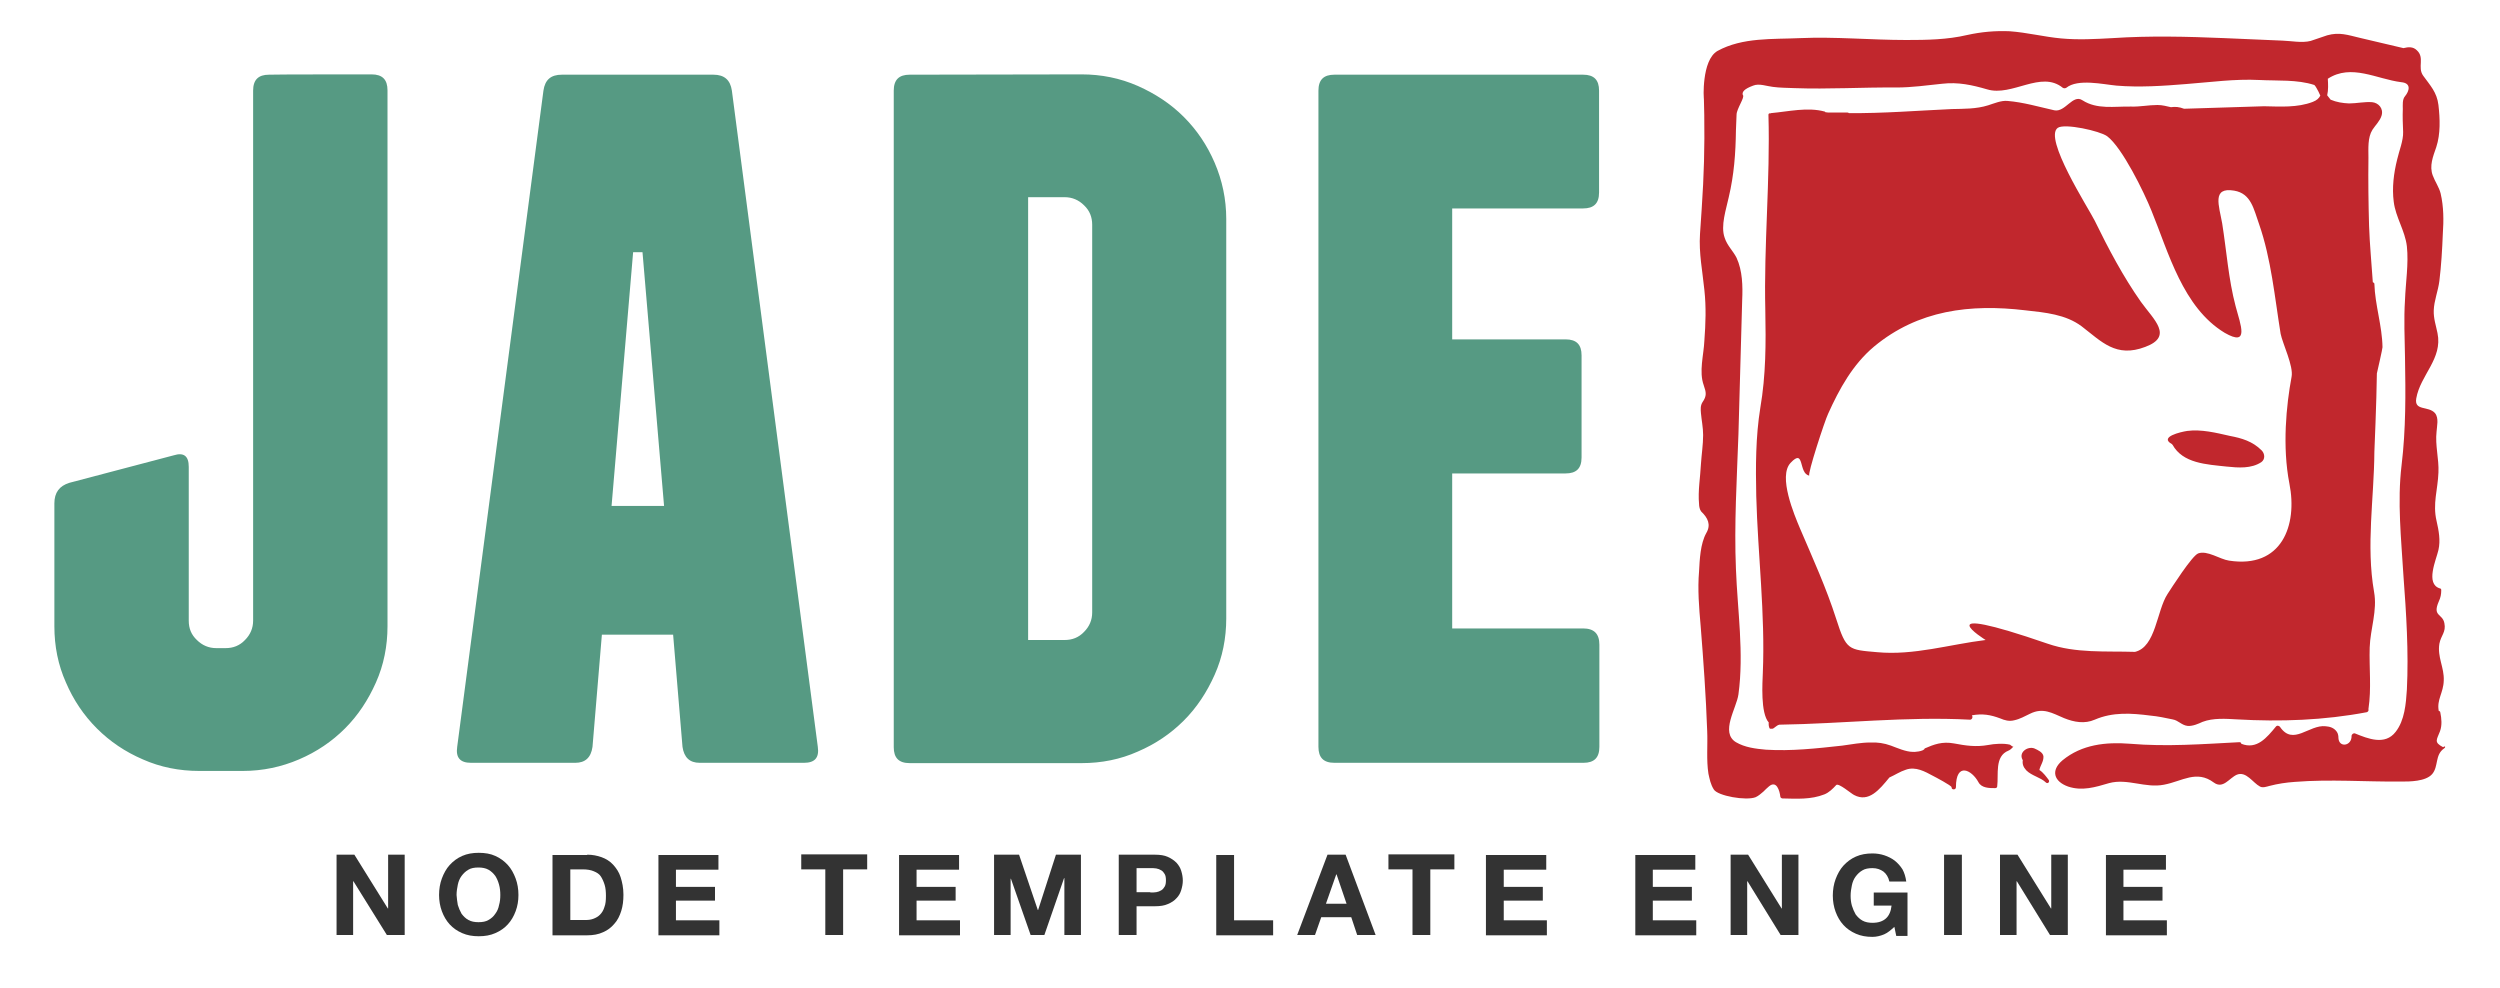 <?xml version="1.0" encoding="utf-8"?>
<!-- Generator: Adobe Illustrator 18.1.1, SVG Export Plug-In . SVG Version: 6.00 Build 0)  -->
<!DOCTYPE svg PUBLIC "-//W3C//DTD SVG 1.1//EN" "http://www.w3.org/Graphics/SVG/1.1/DTD/svg11.dtd">
<svg version="1.1" id="Layer_1" xmlns="http://www.w3.org/2000/svg" xmlns:xlink="http://www.w3.org/1999/xlink" x="0px" y="0px"
	 viewBox="0 0 800 316" enable-background="new 0 0 800 316" xml:space="preserve">
<path fill="#569A83" d="M118.9,23.8c3.5,0,5.1,1.7,5.1,5.1v171.5c0,6.3-1.2,12.4-3.7,18s-5.7,10.5-9.9,14.7
	c-4.2,4.2-9.1,7.5-14.7,9.9s-11.6,3.7-18,3.7h-14c-6.3,0-12.4-1.2-18-3.7c-5.6-2.4-10.5-5.7-14.7-9.9s-7.5-9.1-9.9-14.7
	c-2.5-5.6-3.7-11.6-3.7-18v-39.3c0-3.5,1.6-5.6,4.8-6.6l33.4-8.8c3.2-1,4.8,0.2,4.8,3.7v49.2c0,2.5,0.8,4.5,2.6,6.2
	c1.7,1.7,3.8,2.6,6.2,2.6h3c2.4,0,4.5-0.8,6.2-2.6c1.7-1.7,2.6-3.8,2.6-6.2V29c0-3.5,1.7-5.1,5.1-5.1
	C86.2,23.8,118.9,23.8,118.9,23.8L118.9,23.8z M261.7,239c0.5,3.5-1,5.1-4.4,5.1h-33.4c-3.2,0-5-1.7-5.5-5.1l-3-35.9h-22.8l-3,35.9
	c-0.5,3.5-2.4,5.1-5.5,5.1h-33.4c-3.5,0-4.9-1.7-4.4-5.1l27.6-210c0.5-3.5,2.4-5.1,5.9-5.1h48.5c3.5,0,5.4,1.7,5.9,5.1L261.7,239z
	 M212.5,161.9l-6.9-81.2h-3l-6.9,81.2H212.5L212.5,161.9z M346.1,23.8c6.3,0,12.3,1.2,18,3.7c5.6,2.5,10.5,5.7,14.7,9.9
	s7.5,9.1,9.9,14.7s3.7,11.6,3.7,18v127.8c0,6.3-1.2,12.4-3.7,18s-5.7,10.5-9.9,14.7c-4.2,4.2-9.1,7.5-14.7,9.9
	c-5.6,2.5-11.6,3.7-18,3.7h-55c-3.5,0-5.1-1.7-5.1-5.1V29c0-3.5,1.7-5.1,5.1-5.1L346.1,23.8L346.1,23.8z M349.5,71.9
	c0-2.4-0.8-4.5-2.6-6.2c-1.7-1.7-3.8-2.6-6.2-2.6H329v141.7h11.7c2.4,0,4.5-0.8,6.2-2.6c1.7-1.7,2.6-3.8,2.6-6.2V71.9z M511.8,206.3
	V239c0,3.5-1.7,5.1-5.1,5.1H427c-3.5,0-5.1-1.7-5.1-5.1V29c0-3.5,1.7-5.1,5.1-5.1h79.6c3.5,0,5.1,1.7,5.1,5.1v32.6
	c0,3.5-1.7,5.1-5.1,5.1h-41.9v41.9H501c3.5,0,5.1,1.7,5.1,5.1v32.7c0,3.5-1.7,5.1-5.1,5.1h-36.3v49.6h41.9
	C510.1,201.1,511.8,202.8,511.8,206.3L511.8,206.3z"/>
<path fill="#C1272D" d="M723.7,144.1c1.1,1.1,1.2,2.9-0.1,3.8c-3.2,2.1-7.3,1.8-11.1,1.4c-6.4-0.7-14-1-17.3-7
	c-0.1,0-0.1-0.1-0.2-0.2c-4.2-2.3,2.9-3.9,4.9-4.2c4.5-0.6,9.3,0.6,13.7,1.6C717.3,140.2,720.8,141.2,723.7,144.1L723.7,144.1z
	 M782.1,239.5c-3,2.1-1.7,5.7-3.8,8.2c-2.1,2.4-7.2,2.4-9.9,2.4c-11.5,0.1-22.7-0.8-34,0.1c-2.9,0.2-5.5,0.6-8.2,1.3
	c-0.8,0.2-2.1,0.7-3,0.2c-2.3-1.2-4.4-5-7.4-3.8c-2.5,1.1-4.4,4.7-7.4,2.5c-5.5-4.1-10.1-0.4-15.9,0.7c-6,1.2-11.7-2.1-17.6-0.5
	c-4.4,1.3-8.6,2.6-13.1,1.1c-4.5-1.6-5.7-5.1-1.8-8.4c6.2-5.1,13.9-5.9,21.6-5.3c11.7,1,23.3,0.1,35-0.5c0.4,0,0.6,0.2,0.6,0.5
	c5,2,8.2-2,11.1-5.5c0.4-0.5,1.1-0.2,1.3,0.1c4.2,6.2,9.3-0.8,14.6-0.2c1.4,0.1,2.7,0.5,3.6,1.8c0.4,0.6,0.5,1.3,0.5,2
	c0.2,3.2,4.3,2.5,4.2-0.7c0-0.5,0.6-1,1.1-0.8c4.2,1.7,9.6,3.9,13-0.5c2.9-3.7,3.3-9,3.6-13.5c0.6-12.1-0.2-24.5-1.1-36.5
	c-0.7-11.7-2-23.6-0.6-35.3c1.4-11.6,1.3-22.9,1.1-34.6c-0.1-6.1-0.4-12.2,0-18.3c0.2-5.6,1.2-11.6,0.6-17.2
	c-0.6-5-3.6-9.3-4.2-14.2c-0.6-4.5,0-9.2,1.1-13.6c0.6-2.7,2-6,1.9-8.8c-0.1-2.4-0.2-4.9-0.1-7.3c0-1.2-0.2-3.1,0.7-4.1
	c1.4-1.7,2.1-4.2-1.2-4.5c-7.9-1-16-6-23.5-1.1c0.1,1.7,0.2,3.6-0.2,5.3l1.1,1.4c1.9,0.8,3.8,1.1,5.9,1.2c2.4,0,5-0.6,7.4-0.4
	c2,0.2,3.7,2,3,4.3c-0.5,1.7-2,3.1-2.9,4.5c-1.6,2.5-1.3,6.1-1.3,9c-0.1,7.3,0,14.6,0.2,21.7c0.2,6,0.8,12.1,1.2,18.1
	c0.1,0.1,0.5,0.2,0.5,0.5c0.2,6.8,2.5,13.5,2.6,20.3c0.1,0.1-1.8,8.4-1.8,8.4c-0.1,8.8-0.8,25.1-0.8,25.1c-0.1,15-2.7,29.9-0.1,44.8
	c1.1,6-1.2,11.8-1.4,17.8c-0.2,6.6,0.6,13.1-0.4,19.7c0.1,0.4,0,0.8-0.5,1c-13.7,2.6-27.6,3.1-41.6,2.3c-3.5-0.2-7.6-0.5-11,0.8
	c-1.3,0.6-3.1,1.4-4.7,1.3c-2-0.2-3-1.8-4.9-2.1c-2.4-0.5-4.7-1-7-1.2c-6.2-0.8-12.1-1.2-17.9,1.3c-3.2,1.4-6.6,0.8-9.8-0.5
	c-3.8-1.6-6.7-3.5-10.9-1.4c-1.7,0.8-3.2,1.7-5.1,2.1c-1.6,0.4-3,0-4.4-0.6c-3.2-1.2-5.7-1.6-9.1-1c0.4,0.5,0.1,1.4-0.6,1.4
	c-20.3-1.1-40.7,1.3-61,1.6c-1,0.2-1.7,1.3-2.3,1.3h-0.6c-0.5,0-0.6-1.7-0.5-2c-2.7-3-2-12.9-1.9-15.8c0.8-18.9-1.6-37.9-2.1-56.7
	c-0.2-9.4-0.2-18.9,1.3-28.2c1.8-10.5,1.8-20.7,1.6-31.2c-0.5-20.9,1.6-41.7,1-62.6c0-0.4,0.4-0.5,0.6-0.4l0.2-0.1
	c5.6-0.5,11.7-2,17.2-0.5c0.1,0,0.2,0.1,0.2,0.2l0.8,0.1h6.2c0.2,0,0.5,0.1,0.5,0.2c11,0.1,22-0.8,33-1.3c3.8-0.1,7.8,0,11.6-1.2
	c1.9-0.6,4.2-1.6,6.2-1.4c5,0.4,10.1,1.9,15,3c3.5,0.7,5.9-5.3,9-3.2c4.7,3,10.1,1.9,15.5,2c2.9,0.1,5.6-0.5,8.5-0.5
	c1.6,0,2.9,0.4,4.3,0.7c1.4-0.2,2.6-0.1,4.2,0.5l25.6-0.8c5.1,0.1,10.7,0.5,15.6-1.4c1.3-0.5,2-1.2,2.4-2c-0.2-0.4-0.4-0.8-0.6-1.3
	c-0.4-0.7-0.8-1.6-1.3-2.1c-5.5-1.8-11.8-1.3-17.6-1.6c-7.9-0.4-15.6,0.7-23.5,1.3c-7.3,0.6-14.9,1.1-22.2,0.5
	c-4.3-0.4-12.4-2.3-16.1,0.7c-0.4,0.2-0.7,0.2-1.1,0c-7-5.7-16.2,2.9-24.2,0.5c-4.8-1.4-9.3-2.4-14.4-1.8c-4.9,0.5-9.7,1.2-14.7,1.2
	c-10.9-0.1-21.7,0.6-32.6,0.2c-2.4-0.1-4.7-0.1-6.9-0.4c-1.9-0.2-4.4-1.2-6.3-0.4c-3,1.1-3.6,2.1-3.3,3c0.8,0.6-2,4.4-2,6.3l-0.2,5
	c-0.1,7.4-0.6,14.2-2.3,21.4c-0.8,3.8-2.7,9.2-1.3,13c0.8,2.5,2.7,4.2,3.8,6.4c1.9,4.1,2,9.1,1.8,13.5l-1.2,43
	c-0.5,14.3-1.4,28.7-0.8,43.1c0.5,13.3,2.6,26.9,0.8,40.1c-0.6,4.4-5.9,12.2-0.8,15.3c2.9,1.7,6.3,2.1,9.6,2.4
	c8.1,0.5,16.2-0.4,24.4-1.3c3-0.4,6-1,9-1c2.3-0.1,4.4,0.2,6.6,1c1.9,0.7,4.8,2,7,2c0.1,0.1,3.6-0.1,3.8-1.1c3-1.3,5.6-2.3,9.4-1.6
	c3.7,0.7,7,1.2,10.9,0.5c2-0.4,5-0.6,7-0.1l0.8,0.6c0.8-0.4-0.5,1-1.3,1.3c-4.5,1.8-3.1,7.6-3.6,11.5c0,0.4-0.5,0.5-0.7,0.5
	c-1.8,0-4.3,0-5.3-1.9c-2.1-3.9-7.2-6.6-7.2,1.6c0,0.5-0.4,0.7-0.7,0.7c-0.4,0-0.7-0.2-0.7-0.7s-5.3-3.3-5.9-3.6
	c-2.6-1.4-5.6-3.1-8.7-2c-1.9,0.6-3.5,1.7-5.3,2.5c-3.2,3.9-6.6,8.1-11.3,5.6c-1-0.5-4.9-3.9-5.7-3.2c-1.1,1.2-2.3,2.4-3.8,3
	c-4.3,1.7-8.8,1.4-13.4,1.3c-0.2,0-0.7-0.2-0.7-0.6c-0.2-1.8-1.2-5.4-3.7-3.2c-0.6,0.5-1.1,1-1.7,1.6c-0.7,0.6-1.6,1.4-2.5,1.8
	c-3,1.2-12.2-0.4-13.4-2.5c-1-1.6-1.3-3.2-1.7-5c-0.7-4.4-0.2-9.2-0.4-13.7c-0.4-11.3-1.2-22.4-2.1-33.7c-0.5-5.7-1-11.6-0.5-17.4
	c0.2-3.7,0.4-8.8,2.3-12.2c1.6-2.7,0.5-4.9-1.6-6.9c-0.5-0.6-0.7-1.7-0.7-2.4c-0.4-4.2,0.4-8.6,0.6-12.8c0.2-3.1,0.7-6.2,0.7-9.3
	c0-2.4-0.5-4.7-0.7-7c-0.1-1.2-0.2-2.4,0.5-3.5c1.4-2,1.2-3.1,0.4-5.4c-1.6-4.4,0-9.7,0.2-14.3c0.4-5.4,0.6-10.7,0-16.2
	c-0.6-6-1.8-11.8-1.4-17.9c0.4-5.5,0.7-10.5,1-15.9c0.5-9.8,0.5-19.7,0.2-29.5v2.3c0,0-0.8-12.5,4.4-15.5c8-4.4,17.7-3.7,26.4-4.1
	c11.3-0.5,22.7,0.6,34,0.6c6.6,0,13.1-0.1,19.5-1.6c4.5-1,9-1.4,13.6-1.2c5.6,0.4,11,1.8,16.5,2.3s10.9,0.2,16.4-0.1
	c11.9-0.8,23.9-0.5,35.8,0l18.6,0.8c2.9,0.1,6.2,0.8,9,0.1l5.3-1.8c3.9-1.1,6.6-0.1,10.4,0.8l14,3.3c1.6-0.4,3.1-0.5,4.3,0.7
	c2.6,2.4,0.1,5.4,2,8.1c2.3,3.2,4.4,5.3,4.9,9.4c0.5,4.4,0.7,9.2-0.7,13.5c-1,2.9-2.3,6-1.1,9.1c0.7,1.9,2,3.7,2.5,5.7
	c1,4.3,1,8.6,0.7,13c-0.2,5-0.5,10.1-1.1,15c-0.4,3.2-1.7,6.3-1.8,9.4c-0.1,2.6,0.7,4.8,1.2,7.3c1.7,8.2-5.5,13.4-6.8,20.9
	c-0.7,4.1,3.9,2.3,6,4.7c1.3,1.6,0.6,4.2,0.5,5.9c-0.5,4.4,0.8,8.7,0.6,13.1c-0.2,5.5-1.9,10-0.6,15.5c0.7,3.1,1.3,6.2,0.6,9.3
	s-4.3,10.9,0.5,12.3c0.2,0,0.4,0.2,0.4,0.5c0,1.4-0.2,2.4-0.8,3.7c-2.1,4.8,1.2,3.8,1.8,6.9c0.6,2.9-1.1,3.9-1.6,6.6
	c-0.7,4.3,1.6,7.6,1.4,11.8c-0.1,3.9-2.3,6.1-1.6,9.7c0.2,0,0.5,0.2,0.5,0.5c0.4,1.9,0.6,4.1-0.1,6c-1,2.7-2.1,3.5,1,5.1
	C782.6,238.5,782.6,239.2,782.1,239.5L782.1,239.5z M729.8,106.8c-1.9-11.7-3-23.9-6.9-35.1c-1.7-4.7-2.5-9.8-8-10.7
	c-7.2-1.2-4.8,4.8-3.8,10.5c1.4,8.8,2,17.8,4.3,26.5c1.6,6,4.5,13.1-3.5,8.5c-13.4-8.1-18-25.8-23.4-39c-2.4-6-9.4-20.3-14.2-23.9
	c-2.3-1.7-13.6-4.2-15.8-2.7c-4.7,3.2,9.8,25.7,11.8,29.7c4.4,9,9.1,17.9,14.8,26c4.1,5.7,10.5,11,1.4,14.4
	c-9.4,3.6-14-1.7-20.4-6.6c-5.1-3.8-11.6-4.4-18-5.1c-17.6-2.1-34.3-0.1-48.4,11.6c-6.8,5.7-11.1,13.5-14.7,21.5
	c-1,2-6.8,19.7-6,19.8c-3.6-0.6-1.4-9-6-4.1c-4.1,4.3,1.2,16.7,3,21c4.1,9.6,8.4,19,11.6,29c3.2,10,3.9,9.8,13.1,10.6
	c11.7,1.1,23.2-2.5,34.7-3.9c0,0-20.4-12.7,19.9,1.2c9,3.1,18.5,2.3,27.9,2.6c6.7-1.6,6.9-13.1,10.4-18.5c1.3-2,7.8-12.2,9.8-13
	c2.9-1.1,7,1.9,9.9,2.3c16.8,2.6,22-11.2,19.3-24.7c-2.3-11.8-1-25,0.7-34.1C734,117.2,730.4,109.9,729.8,106.8L729.8,106.8z
	 M654.7,250.4c-1.8-1.7-4.5-2.1-6.3-3.9c-1-1.1-1.3-2.1-1.1-3.3c0,0-0.1,0-0.1-0.1c-1.3-2.4,1.7-4.4,3.8-3.6
	c1.1,0.5,2.7,1.2,2.9,2.5c0.1,1.7-1,2.9-1.3,4.4c1.2,0.7,2.4,2.4,3,3.2C656,250.3,655.2,250.9,654.7,250.4L654.7,250.4z"/>
<g>
	<path fill="#333333" d="M113.4,273.5l10.7,17.2h0.1v-17.2h5.3v25.7h-5.7L113.1,282H113v17.2h-5.3v-25.7H113.4z"/>
	<path fill="#333333" d="M141.4,281.1c0.6-1.6,1.4-3.1,2.5-4.3c1.1-1.2,2.4-2.2,4-2.9s3.3-1,5.3-1c2,0,3.8,0.3,5.3,1
		c1.6,0.7,2.9,1.7,4,2.9c1.1,1.2,1.9,2.7,2.5,4.3c0.6,1.6,0.9,3.4,0.9,5.3c0,1.9-0.3,3.6-0.9,5.2c-0.6,1.6-1.4,3-2.5,4.2
		s-2.4,2.1-4,2.8c-1.6,0.7-3.3,1-5.3,1c-2,0-3.7-0.3-5.3-1c-1.6-0.7-2.9-1.6-4-2.8s-1.9-2.6-2.5-4.2s-0.9-3.4-0.9-5.2
		C140.5,284.5,140.8,282.7,141.4,281.1z M146.5,289.6c0.3,1,0.7,1.9,1.2,2.8c0.6,0.8,1.3,1.5,2.2,2c0.9,0.5,2,0.7,3.2,0.7
		c1.3,0,2.4-0.2,3.2-0.7c0.9-0.5,1.6-1.1,2.2-2c0.6-0.8,1-1.7,1.2-2.8c0.3-1,0.4-2.1,0.4-3.2c0-1.1-0.1-2.2-0.4-3.3s-0.7-2-1.2-2.8
		c-0.6-0.8-1.3-1.5-2.2-2c-0.9-0.5-2-0.7-3.2-0.7c-1.3,0-2.4,0.2-3.2,0.7c-0.9,0.5-1.6,1.2-2.2,2s-1,1.8-1.2,2.8s-0.4,2.1-0.4,3.3
		C146.2,287.5,146.3,288.6,146.5,289.6z"/>
	<path fill="#333333" d="M187.9,273.5c1.7,0,3.2,0.3,4.6,0.8c1.4,0.5,2.7,1.3,3.7,2.4c1,1.1,1.9,2.4,2.4,4s0.9,3.4,0.9,5.6
		c0,1.9-0.2,3.6-0.7,5.2c-0.5,1.6-1.2,3-2.2,4.1c-1,1.2-2.2,2.1-3.6,2.7c-1.5,0.7-3.2,1-5.1,1h-11.1v-25.7H187.9z M187.5,294.4
		c0.8,0,1.6-0.1,2.4-0.4c0.8-0.3,1.5-0.7,2.1-1.3s1.1-1.4,1.4-2.4c0.4-1,0.5-2.2,0.5-3.6c0-1.3-0.1-2.5-0.4-3.5s-0.7-1.9-1.2-2.7
		s-1.3-1.3-2.3-1.7c-0.9-0.4-2.1-0.6-3.5-0.6h-4v16.2H187.5z"/>
	<path fill="#333333" d="M229.9,273.5v4.8h-13.6v5.5h12.5v4.4h-12.5v6.3h13.9v4.8h-19.5v-25.7H229.9z"/>
	<path fill="#333333" d="M256.4,278.2v-4.8h21.1v4.8h-7.7v21h-5.7v-21H256.4z"/>
	<path fill="#333333" d="M306.9,273.5v4.8h-13.6v5.5h12.5v4.4h-12.5v6.3h13.9v4.8h-19.5v-25.7H306.9z"/>
	<path fill="#333333" d="M326.1,273.5l6,17.7h0.1l5.7-17.7h8v25.7h-5.3V281h-0.1l-6.3,18.2h-4.4l-6.3-18h-0.1v18h-5.3v-25.7H326.1z"
		/>
	<path fill="#333333" d="M369.6,273.5c1.6,0,3,0.2,4.1,0.7c1.1,0.5,2,1.1,2.8,1.9c0.7,0.8,1.2,1.6,1.5,2.6s0.5,2,0.5,3.1
		c0,1-0.2,2-0.5,3c-0.3,1-0.8,1.9-1.5,2.6c-0.7,0.8-1.6,1.4-2.8,1.9c-1.1,0.5-2.5,0.7-4.1,0.7h-5.9v9.2H358v-25.7H369.6z
		 M368.1,285.6c0.6,0,1.3,0,1.9-0.1c0.6-0.1,1.1-0.3,1.6-0.6c0.5-0.3,0.8-0.7,1.1-1.2c0.3-0.5,0.4-1.2,0.4-2c0-0.8-0.1-1.5-0.4-2
		c-0.3-0.5-0.6-0.9-1.1-1.2c-0.5-0.3-1-0.5-1.6-0.6c-0.6-0.1-1.2-0.1-1.9-0.1h-4.4v7.7H368.1z"/>
	<path fill="#333333" d="M394.9,273.5v21h12.5v4.8h-18.2v-25.7H394.9z"/>
	<path fill="#333333" d="M430.6,273.5l9.6,25.7h-5.9l-1.9-5.7h-9.6l-2,5.7h-5.7l9.7-25.7H430.6z M430.9,289.2l-3.2-9.4h-0.1
		l-3.3,9.4H430.9z"/>
	<path fill="#333333" d="M444.3,278.2v-4.8h21.1v4.8h-7.7v21H452v-21H444.3z"/>
	<path fill="#333333" d="M494.8,273.5v4.8h-13.6v5.5h12.5v4.4h-12.5v6.3H495v4.8h-19.5v-25.7H494.8z"/>
	<path fill="#333333" d="M542.5,273.5v4.8h-13.6v5.5h12.5v4.4h-12.5v6.3h13.9v4.8h-19.5v-25.7H542.5z"/>
	<path fill="#333333" d="M559.4,273.5l10.7,17.2h0.1v-17.2h5.3v25.7h-5.7L559.2,282h-0.1v17.2h-5.3v-25.7H559.4z"/>
	<path fill="#333333" d="M602.9,299c-1.2,0.5-2.5,0.8-3.7,0.8c-2,0-3.7-0.3-5.3-1c-1.6-0.7-2.9-1.6-4-2.8c-1.1-1.2-1.9-2.6-2.5-4.2
		s-0.9-3.4-0.9-5.2c0-1.9,0.3-3.7,0.9-5.3c0.6-1.6,1.4-3.1,2.5-4.3c1.1-1.2,2.4-2.2,4-2.9c1.6-0.7,3.3-1,5.3-1
		c1.3,0,2.6,0.2,3.8,0.6c1.2,0.4,2.4,1,3.3,1.7c1,0.8,1.8,1.7,2.5,2.8c0.6,1.1,1,2.4,1.2,3.9h-5.4c-0.3-1.4-1-2.5-1.9-3.2
		c-1-0.7-2.1-1.1-3.5-1.1c-1.3,0-2.4,0.2-3.2,0.7c-0.9,0.5-1.6,1.2-2.2,2c-0.6,0.8-1,1.8-1.2,2.8s-0.4,2.1-0.4,3.3
		c0,1.1,0.1,2.1,0.4,3.2c0.3,1,0.7,1.9,1.2,2.8c0.6,0.8,1.3,1.5,2.2,2c0.9,0.5,2,0.7,3.2,0.7c1.9,0,3.3-0.5,4.3-1.4
		c1-0.9,1.6-2.3,1.8-4.1h-5.7v-4.2h10.8v13.9h-3.6l-0.6-2.9C605.2,297.5,604.1,298.5,602.9,299z"/>
	<path fill="#333333" d="M627.8,273.5v25.7h-5.7v-25.7H627.8z"/>
	<path fill="#333333" d="M645.6,273.5l10.7,17.2h0.1v-17.2h5.3v25.7h-5.7L645.4,282h-0.1v17.2H640v-25.7H645.6z"/>
	<path fill="#333333" d="M693.1,273.5v4.8h-13.6v5.5H692v4.4h-12.5v6.3h13.9v4.8h-19.5v-25.7H693.1z"/>
</g>
</svg>

